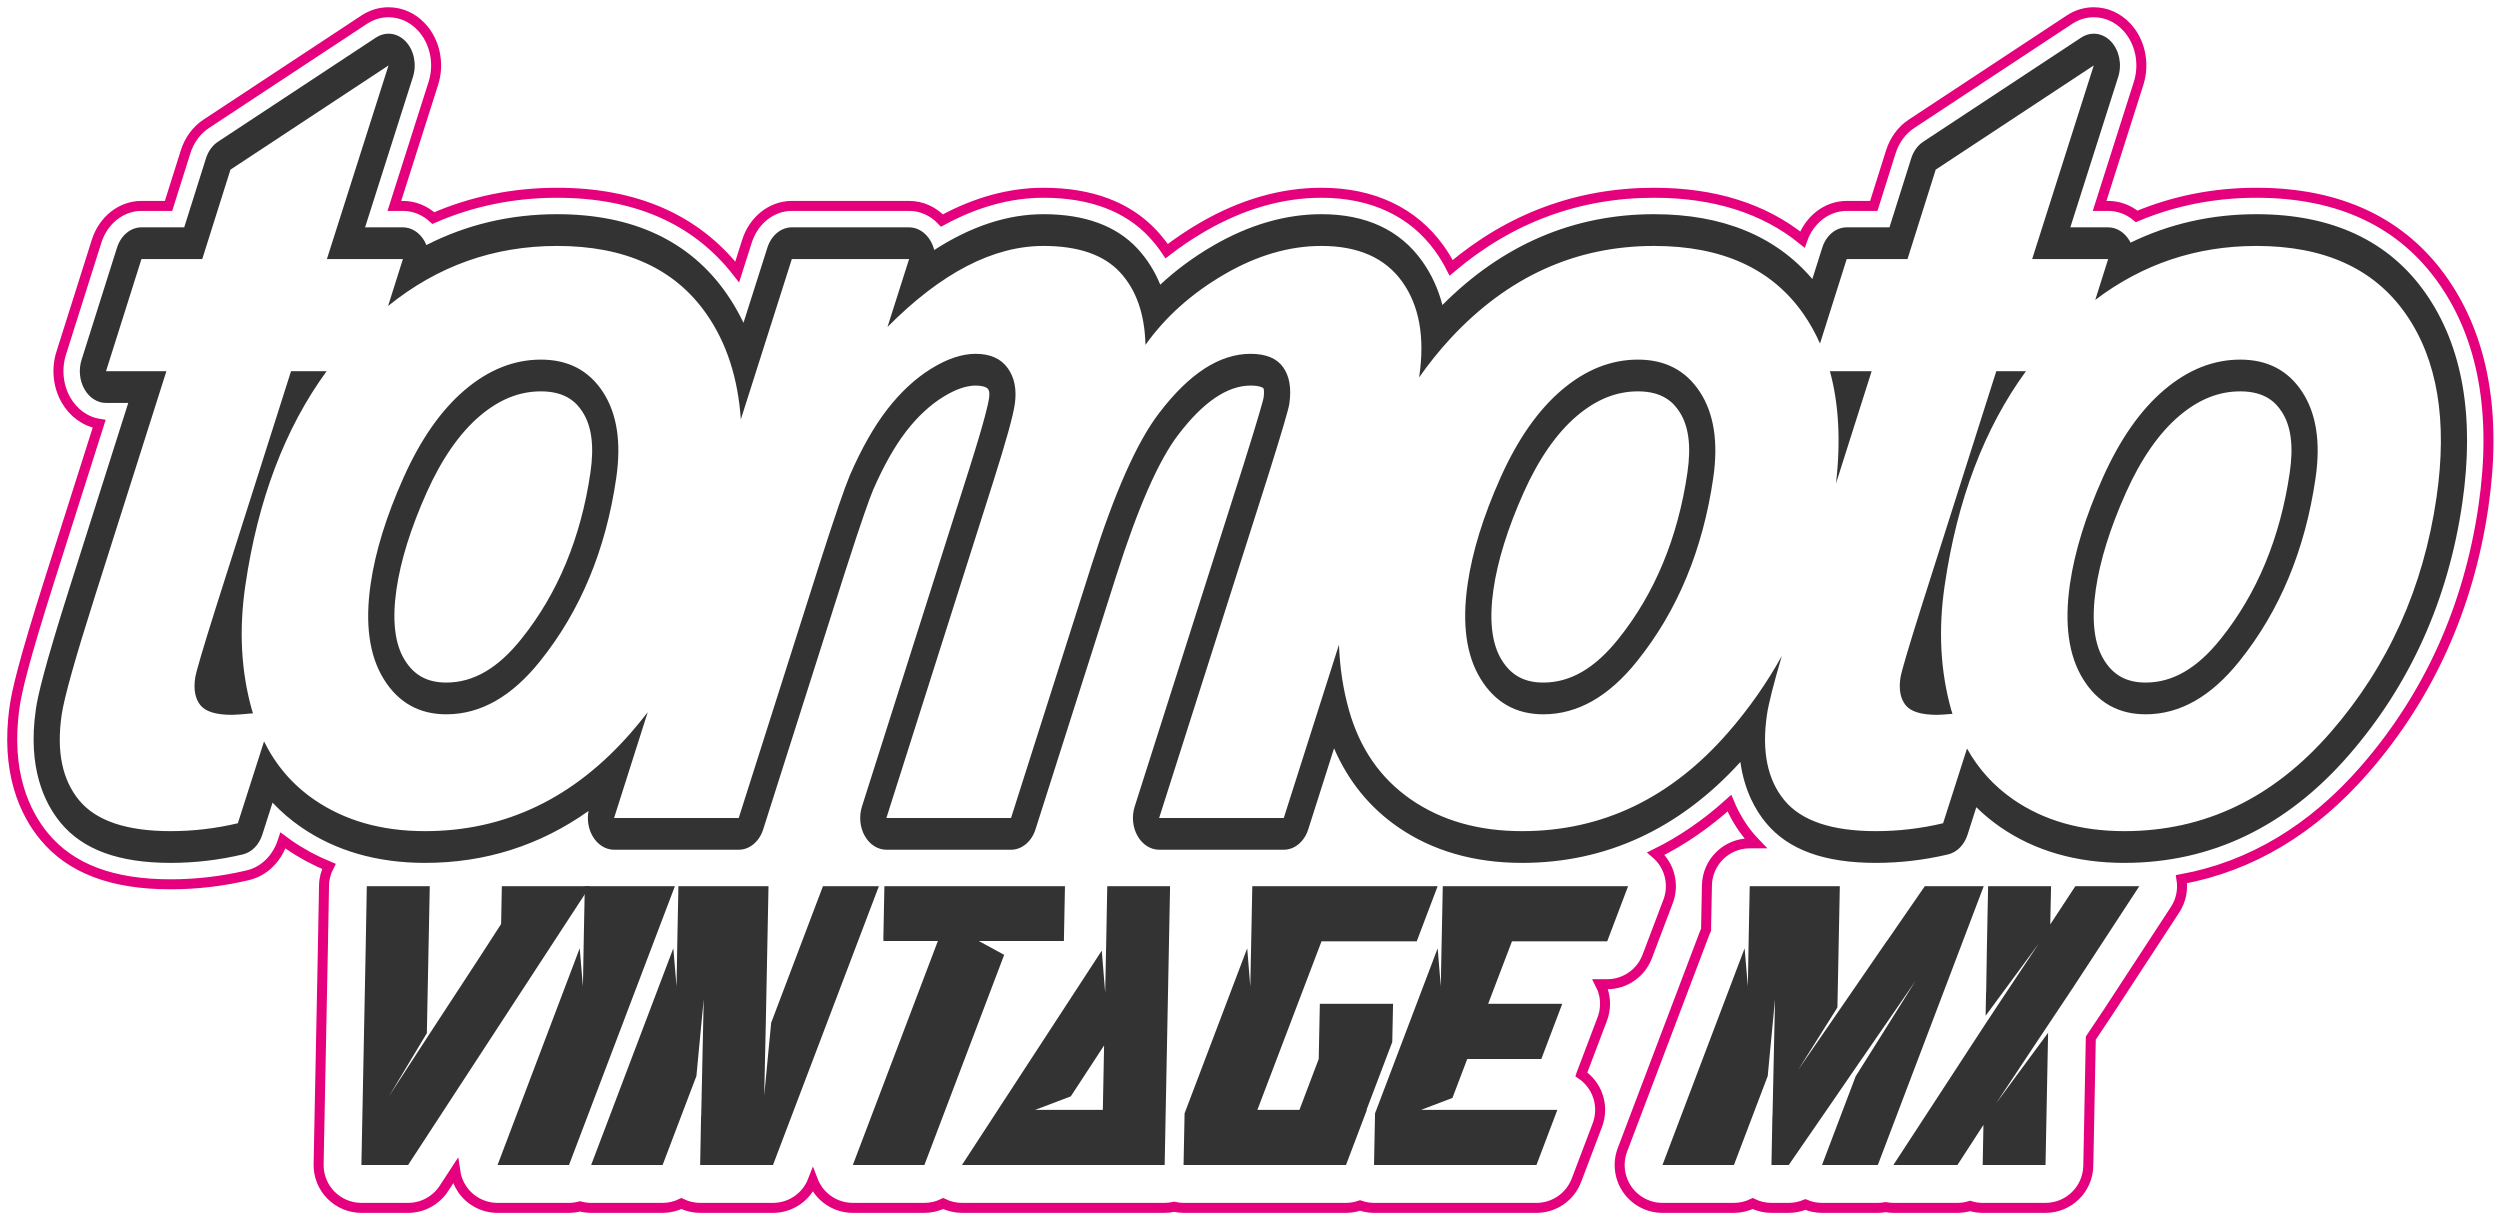 <?xml version="1.0" encoding="UTF-8"?>
<svg xmlns="http://www.w3.org/2000/svg" width="250" height="122" viewBox="0 0 250 122" fill="none">
  <path fill-rule="evenodd" clip-rule="evenodd" d="M44.636 68.256C42.745 68.256 41.421 67.54 40.471 66.002C39.475 64.393 39.199 62.014 39.647 58.931C40.066 56.055 41.077 52.81 42.651 49.287C44.164 45.902 45.961 43.312 47.993 41.588C49.938 39.938 51.935 39.136 54.097 39.136C56.619 39.136 57.668 40.295 58.238 41.168C59.168 42.593 59.432 44.583 59.044 47.25C58.095 53.77 55.769 59.372 52.131 63.901C49.787 66.833 47.337 68.256 44.636 68.256ZM154.335 68.256C152.444 68.256 151.121 67.54 150.171 66.002C149.175 64.393 148.898 62.014 149.347 58.931C149.766 56.055 150.776 52.81 152.351 49.287C153.863 45.902 155.661 43.312 157.693 41.588C159.638 39.938 161.635 39.136 163.796 39.136C166.319 39.136 167.368 40.295 167.938 41.168C168.868 42.593 169.132 44.583 168.744 47.25C167.795 53.77 165.469 59.372 161.831 63.901C159.487 66.833 157.037 68.256 154.335 68.256ZM214.568 68.256C212.677 68.256 211.353 67.54 210.403 66.002C209.408 64.393 209.131 62.014 209.58 58.931C209.998 56.055 211.009 52.81 212.583 49.287C214.096 45.902 215.893 43.312 217.925 41.588C219.871 39.938 221.867 39.136 224.029 39.136C226.551 39.136 227.601 40.295 228.17 41.168C229.101 42.593 229.364 44.583 228.976 47.25C228.027 53.77 225.702 59.372 222.063 63.901C219.719 66.833 217.269 68.256 214.568 68.256ZM209.376 3.368C208.948 3.368 208.518 3.495 208.125 3.754L192.32 14.174C191.771 14.536 191.347 15.123 191.124 15.829L188.946 22.734H184.67C183.584 22.734 182.611 23.546 182.223 24.774L181.234 27.903C177.567 23.598 172.253 21.419 165.407 21.419C157.352 21.419 150.237 24.473 144.241 30.5C143.818 28.872 143.137 27.4 142.2 26.092C139.978 22.991 136.594 21.419 132.142 21.419C128.547 21.419 124.9 22.48 121.301 24.573C119.35 25.707 117.587 27.01 116.026 28.468C115.467 27.1 114.704 25.893 113.741 24.854C111.626 22.574 108.465 21.419 104.347 21.419C100.759 21.419 97.103 22.621 93.42 25.004C93.343 24.691 93.226 24.39 93.069 24.113C92.581 23.25 91.772 22.734 90.909 22.734H79.183C78.099 22.734 77.127 23.542 76.738 24.768L74.35 32.277C73.859 31.25 73.295 30.278 72.658 29.363C68.991 24.091 63.288 21.419 55.707 21.419C51.03 21.419 46.656 22.454 42.64 24.505C42.584 24.369 42.52 24.237 42.449 24.11C41.96 23.249 41.152 22.734 40.29 22.734H36.508L41.297 7.685C41.691 6.443 41.405 5.034 40.58 4.156C40.091 3.636 39.474 3.368 38.851 3.368C38.423 3.368 37.993 3.495 37.599 3.754L21.795 14.174C21.246 14.536 20.822 15.123 20.599 15.829L18.421 22.734H14.145C13.059 22.734 12.086 23.546 11.698 24.774L8.156 35.983C7.847 36.959 7.955 38.057 8.444 38.918C8.933 39.779 9.74 40.294 10.602 40.294H12.824L7.059 58.45C4.322 67.055 3.766 69.695 3.586 70.932C2.732 76.803 4.465 80.346 6.069 82.284C8.3 84.979 11.898 86.289 17.069 86.289C19.485 86.289 21.913 86.003 24.288 85.44C25.171 85.231 25.903 84.488 26.228 83.472L27.255 80.263C28.114 81.177 29.068 81.996 30.112 82.716C33.55 85.087 37.718 86.289 42.501 86.289C48.517 86.289 53.99 84.548 58.852 81.1C58.693 81.955 58.832 82.861 59.248 83.595C59.737 84.457 60.545 84.973 61.408 84.973H73.873C74.956 84.973 75.928 84.165 76.318 82.94L84.485 57.258C86.204 51.904 86.969 49.809 87.309 48.998C88.365 46.573 89.491 44.584 90.656 43.084C91.779 41.639 93.015 40.495 94.328 39.684C95.54 38.936 96.629 38.557 97.565 38.557C98.174 38.557 98.647 38.688 98.801 38.9C98.865 38.988 99 39.174 98.897 39.883C98.834 40.315 98.516 41.86 96.929 46.875L86.194 80.657C85.884 81.634 85.991 82.733 86.479 83.595C86.968 84.458 87.776 84.973 88.639 84.973H101.104C102.187 84.973 103.158 84.165 103.548 82.941L111.626 57.575C113.791 50.76 115.873 46.022 117.815 43.49C117.818 43.486 117.821 43.482 117.824 43.478C120.303 40.212 122.737 38.557 125.057 38.557C125.973 38.557 126.292 38.774 126.338 38.81C126.4 38.917 126.431 39.257 126.359 39.78C126.3 40.055 125.986 41.286 124.342 46.513L113.469 80.655C113.158 81.632 113.264 82.731 113.753 83.594C114.242 84.457 115.05 84.973 115.914 84.973H128.378C129.461 84.973 130.433 84.165 130.823 82.941L133.405 74.832C134.822 78.111 136.969 80.756 139.812 82.716C143.25 85.087 147.418 86.289 152.201 86.289C160.599 86.289 167.942 82.895 174.038 76.2C174.435 79.054 175.542 81.013 176.594 82.284C178.825 84.979 182.423 86.289 187.594 86.289C190.01 86.289 192.439 86.003 194.813 85.44C195.696 85.231 196.428 84.488 196.754 83.472L197.633 80.722C198.373 81.453 199.178 82.118 200.044 82.716C203.482 85.087 207.651 86.289 212.433 86.289C221.11 86.289 228.66 82.667 234.873 75.523C240.999 68.48 244.821 59.994 246.231 50.3C247.485 41.683 246.26 34.639 242.59 29.363C238.923 24.091 233.22 21.419 225.64 21.419C221.153 21.419 216.94 22.374 213.056 24.265C213.03 24.212 213.003 24.161 212.974 24.11C212.485 23.249 211.677 22.734 210.815 22.734H207.033L211.822 7.685C212.217 6.443 211.931 5.034 211.105 4.156C210.616 3.636 209.999 3.368 209.376 3.368ZM23.191 71.484C23.544 71.484 24.251 71.432 25.3 71.331C25.268 71.222 25.228 71.12 25.197 71.01C24.108 67.151 23.885 63.011 24.528 58.59C25.781 49.981 28.496 42.827 32.663 37.119H29.104L21.657 60.537C20.315 64.783 19.601 67.204 19.514 67.8C19.346 68.957 19.518 69.861 20.032 70.51C20.546 71.16 21.599 71.484 23.191 71.484ZM183.601 48.34L187.165 37.119H182.989C183.88 40.355 184.085 44.095 183.601 48.34ZM193.716 71.484C194 71.484 194.515 71.45 195.25 71.384C195.211 71.258 195.165 71.138 195.129 71.01C194.04 67.151 193.817 63.011 194.461 58.59C195.713 49.981 198.428 42.827 202.595 37.119H199.629L192.182 60.537C190.841 64.783 190.126 67.204 190.04 67.8C189.871 68.957 190.044 69.861 190.557 70.51C191.071 71.16 192.124 71.484 193.716 71.484ZM44.636 71.431C48.051 71.431 51.176 69.66 54.008 66.116C58.039 61.099 60.578 54.994 61.624 47.802C62.145 44.223 61.701 41.355 60.292 39.197C58.883 37.04 56.818 35.961 54.097 35.961C51.404 35.961 48.868 36.97 46.49 38.987C44.112 41.005 42.064 43.934 40.347 47.775C38.63 51.617 37.536 55.152 37.067 58.379C36.485 62.379 36.92 65.555 38.373 67.905C39.826 70.256 41.914 71.431 44.636 71.431ZM154.335 71.431C157.751 71.431 160.875 69.66 163.708 66.116C167.739 61.099 170.277 54.994 171.324 47.802C171.845 44.223 171.401 41.355 169.992 39.197C168.583 37.04 166.518 35.961 163.796 35.961C161.104 35.961 158.568 36.97 156.19 38.987C153.812 41.005 151.764 43.934 150.047 47.775C148.33 51.617 147.236 55.152 146.767 58.379C146.185 62.379 146.62 65.555 148.073 67.905C149.526 70.256 151.614 71.431 154.335 71.431ZM214.568 71.431C217.984 71.431 221.108 69.66 223.94 66.116C227.971 61.099 230.51 54.994 231.557 47.802C232.077 44.223 231.633 41.355 230.225 39.197C228.815 37.04 226.75 35.961 224.029 35.961C221.336 35.961 218.801 36.97 216.423 38.987C214.044 41.005 211.996 43.934 210.279 47.775C208.562 51.617 207.469 55.152 206.999 58.379C206.417 62.379 206.852 65.555 208.306 67.905C209.759 70.256 211.846 71.431 214.568 71.431ZM209.377 6.543L203.215 25.909H210.815L209.526 29.988C214.277 26.396 219.647 24.594 225.64 24.594C232.443 24.594 237.426 26.866 240.587 31.409C243.747 35.953 244.769 42.065 243.651 49.749C242.334 58.8 238.807 66.625 233.07 73.22C227.332 79.817 220.453 83.114 212.433 83.114C208.09 83.114 204.393 82.061 201.34 79.956C199.393 78.613 197.849 76.909 196.701 74.852L194.31 82.324C192.091 82.851 189.852 83.114 187.594 83.114C183.192 83.114 180.143 82.088 178.444 80.035C176.745 77.983 176.161 75.133 176.692 71.484C176.848 70.405 177.345 68.442 178.181 65.596C176.686 68.296 174.908 70.84 172.837 73.22C167.1 79.817 160.22 83.114 152.201 83.114C147.858 83.114 144.16 82.061 141.108 79.956C138.055 77.851 135.985 74.87 134.896 71.01C134.305 68.913 133.978 66.729 133.898 64.466L128.378 81.798H115.914L126.79 47.644C128.136 43.364 128.851 40.943 128.933 40.381C129.157 38.838 128.951 37.619 128.315 36.724C127.677 35.829 126.591 35.382 125.057 35.382C121.958 35.382 118.905 37.364 115.896 41.329C113.716 44.17 111.477 49.205 109.181 56.432L101.104 81.798H88.639L99.375 48.012C100.608 44.118 101.309 41.592 101.477 40.434C101.691 38.96 101.455 37.75 100.768 36.803C100.08 35.856 99.013 35.382 97.565 35.382C96.204 35.382 94.728 35.874 93.138 36.855C91.547 37.838 90.084 39.189 88.748 40.908C87.412 42.627 86.157 44.837 84.982 47.538C84.451 48.801 83.47 51.662 82.04 56.117L73.873 81.798H61.408L64.773 71.217C64.248 71.896 63.706 72.566 63.137 73.22C57.4 79.817 50.521 83.114 42.501 83.114C38.158 83.114 34.46 82.061 31.408 79.956C29.241 78.462 27.58 76.518 26.403 74.141L23.785 82.324C21.565 82.851 19.327 83.114 17.069 83.114C12.667 83.114 9.618 82.088 7.919 80.035C6.22 77.983 5.635 75.133 6.166 71.484C6.416 69.765 7.529 65.8 9.504 59.59L16.639 37.119H10.602L14.145 25.909H20.225L23.047 16.963L38.852 6.543L32.689 25.909H40.29L38.808 30.6C43.749 26.598 49.382 24.594 55.707 24.594C62.511 24.594 67.494 26.866 70.655 31.409C72.658 34.289 73.799 37.802 74.083 41.943L79.183 25.909H90.909L88.748 32.698C94.109 27.296 99.309 24.594 104.347 24.594C107.821 24.594 110.371 25.471 111.999 27.225C113.625 28.98 114.474 31.401 114.546 34.487C116.547 31.681 119.177 29.33 122.435 27.435C125.692 25.541 128.928 24.594 132.142 24.594C135.819 24.594 138.512 25.787 140.221 28.172C141.929 30.558 142.498 33.716 141.926 37.645C141.921 37.678 141.913 37.718 141.908 37.751C142.877 36.363 143.927 35.053 145.063 33.829C150.779 27.672 157.561 24.594 165.407 24.594C172.211 24.594 177.194 26.866 180.354 31.409C180.992 32.325 181.538 33.309 182.001 34.353L184.67 25.909H190.75L193.572 16.963L209.377 6.543Z" fill="#333333"></path>
  <path fill-rule="evenodd" clip-rule="evenodd" d="M50.184 88.621H59.006L53.795 96.603L40.807 116.502H36.14L36.562 95.177L36.681 88.621H42.976L42.686 103.313L38.891 109.637L42.674 103.815L47.968 95.716L50.112 92.4L50.184 88.621Z" fill="#333333"></path>
  <path fill-rule="evenodd" clip-rule="evenodd" d="M58.48 88.621H67.49L56.9 116.502H49.755L57.971 94.829L58.293 98.647L58.379 93.788L58.48 88.621Z" fill="#333333"></path>
  <path fill-rule="evenodd" clip-rule="evenodd" d="M67.841 88.621H76.851L76.579 102.427L76.421 109.561L76.961 103.891L77.119 102.272L82.294 88.621H87.888L77.298 116.502H70.015L70.107 111.604H70.12L70.371 99.92L69.832 105.588L69.644 107.593L66.26 116.502H59.115L67.332 94.829L67.653 98.647L67.739 93.788L67.841 88.621Z" fill="#333333"></path>
  <path fill-rule="evenodd" clip-rule="evenodd" d="M88.439 88.621H106.496L106.39 94.097H97.869L100.417 95.485L92.439 116.502H85.282L93.789 94.097H88.346L88.337 93.788L88.439 88.621Z" fill="#333333"></path>
  <path fill-rule="evenodd" clip-rule="evenodd" d="M103.514 110.987H110.284L110.409 104.547L107.079 109.637L103.514 110.987ZM116.466 116.502H96.194L110.177 95.061L110.518 99.264L110.617 94.405L110.726 88.621H117.008L116.466 116.502Z" fill="#333333"></path>
  <path fill-rule="evenodd" clip-rule="evenodd" d="M125.23 88.621H143.763L141.673 94.135H132.15L125.739 110.987H129.944L131.872 105.897L131.984 100.383H139.305L139.226 104.2L136.651 110.987H136.689L134.599 116.502H118.356L118.458 111.334L124.721 94.829L125.029 98.647L125.128 93.788L125.23 88.621Z" fill="#333333"></path>
  <path fill-rule="evenodd" clip-rule="evenodd" d="M144.276 88.621H162.809L160.719 94.135H151.196L148.815 100.383H156.224L154.134 105.897H146.726L145.244 109.792L142.107 110.987H155.735L153.645 116.502H137.402L137.504 111.334L143.767 94.829L144.076 98.647L144.174 93.788L144.276 88.621Z" fill="#333333"></path>
  <path fill-rule="evenodd" clip-rule="evenodd" d="M174.972 88.621H183.982L183.743 100.73L183.654 100.884L179.824 106.977L183.73 101.308L188.662 94.135H188.675L192.479 88.621H198.373L187.783 116.502H182.201L185.566 107.632L187.749 104.161L191.566 98.069L186.284 105.743L186.252 105.781L182.728 110.91L178.873 116.502H177.146L177.238 111.604H177.251L177.503 99.92L176.963 105.588L176.775 107.593L173.392 116.502H166.246L174.463 94.829L174.784 98.647L174.87 93.788L174.972 88.621Z" fill="#333333"></path>
  <path fill-rule="evenodd" clip-rule="evenodd" d="M213.928 88.621L207.3 98.763L203.367 104.663L199.61 110.332L204.81 103.275L204.552 116.502H198.269L198.344 112.491L195.742 116.502H189.335L198.546 102.388L200.127 99.997L203.896 94.329L198.562 101.578L198.603 99.264H198.616L198.695 94.444L198.811 88.621H205.106L205.027 92.439L207.533 88.621H213.928Z" fill="#333333"></path>
  <path fill-rule="evenodd" clip-rule="evenodd" d="M244.346 28.137C240.255 22.257 233.961 19.276 225.64 19.276C221.426 19.276 217.406 20.07 213.664 21.639C212.856 20.966 211.864 20.591 210.815 20.591H209.961L213.86 8.335C214.492 6.35 214.022 4.133 212.663 2.687C211.776 1.744 210.609 1.225 209.376 1.225C208.521 1.225 207.681 1.481 206.948 1.964L191.143 12.384C190.186 13.015 189.455 14.009 189.084 15.184L187.379 20.591H184.67C182.71 20.591 180.952 21.934 180.241 23.953C176.398 20.846 171.425 19.276 165.407 19.276C157.816 19.276 151.004 21.798 145.114 26.781C144.77 26.103 144.378 25.456 143.938 24.842C141.329 21.201 137.25 19.276 132.142 19.276C128.165 19.276 124.156 20.434 120.226 22.72C118.971 23.45 117.779 24.252 116.664 25.116C116.257 24.505 115.804 23.93 115.308 23.395C112.772 20.662 109.084 19.276 104.347 19.276C100.993 19.276 97.587 20.208 94.195 22.052C93.323 21.122 92.157 20.591 90.909 20.591H79.183C77.171 20.591 75.37 22.008 74.699 24.117L73.72 27.195C69.625 21.939 63.572 19.276 55.707 19.276C51.341 19.276 47.186 20.127 43.331 21.808C42.491 21.03 41.424 20.591 40.29 20.591H39.435L43.335 8.335C43.967 6.35 43.497 4.132 42.137 2.687C41.25 1.744 40.083 1.225 38.85 1.225C37.996 1.225 37.156 1.481 36.423 1.964L20.618 12.384C19.66 13.015 18.929 14.009 18.559 15.184L16.853 20.591H14.145C12.129 20.591 10.326 22.012 9.658 24.127L6.115 35.337C5.63 36.871 5.805 38.606 6.584 39.977C7.334 41.299 8.548 42.164 9.915 42.382L5.02 57.799C2.266 66.458 1.676 69.201 1.469 70.623C0.501 77.274 2.54 81.379 4.422 83.651C7.085 86.868 11.222 88.431 17.069 88.431C19.651 88.431 22.245 88.127 24.781 87.525C26.405 87.14 27.708 85.869 28.266 84.125L28.292 84.045C28.491 84.194 28.694 84.339 28.899 84.48C30.146 85.341 31.479 86.059 32.89 86.64C32.592 87.211 32.415 87.856 32.403 88.542L32.283 95.098L31.861 116.417C31.838 117.568 32.279 118.68 33.084 119.502C33.889 120.324 34.99 120.787 36.14 120.787H40.807C42.252 120.787 43.599 120.058 44.39 118.846L45.521 117.113C45.614 117.758 45.852 118.383 46.233 118.936C47.031 120.095 48.348 120.787 49.755 120.787H56.9C57.28 120.787 57.65 120.734 58.005 120.639C58.364 120.736 58.736 120.787 59.115 120.787H66.26C66.926 120.787 67.565 120.633 68.138 120.353C68.717 120.636 69.358 120.787 70.015 120.787H77.298C79.068 120.787 80.653 119.696 81.29 118.044C81.409 118.355 81.566 118.654 81.758 118.935C82.557 120.095 83.875 120.787 85.282 120.787H92.44C93.106 120.787 93.746 120.633 94.319 120.352C94.893 120.633 95.532 120.787 96.194 120.787H116.466C116.792 120.787 117.108 120.747 117.413 120.678C117.72 120.748 118.036 120.787 118.356 120.787H134.599C135.087 120.787 135.56 120.702 136.004 120.547C136.45 120.702 136.921 120.787 137.402 120.787H153.645C155.423 120.787 157.016 119.687 157.646 118.022L159.695 112.616C159.901 112.114 160.015 111.564 160.015 110.987C160.015 109.508 159.267 108.204 158.129 107.434C158.131 107.428 158.133 107.423 158.135 107.417L160.184 102.011C160.39 101.509 160.504 100.959 160.504 100.383C160.504 99.676 160.333 99.009 160.03 98.421H160.719C162.497 98.421 164.089 97.32 164.72 95.656L166.81 90.141C167.309 88.824 167.13 87.346 166.331 86.186C166.119 85.878 165.869 85.604 165.591 85.365C168.185 84.082 170.638 82.399 172.942 80.317C173.451 81.539 174.121 82.653 174.947 83.651C175.144 83.889 175.351 84.115 175.565 84.335H174.972C172.641 84.335 170.739 86.202 170.693 88.536L170.606 92.972C170.554 93.081 170.506 93.193 170.462 93.308L162.246 114.98C161.746 116.297 161.925 117.776 162.724 118.936C163.523 120.095 164.84 120.787 166.247 120.787H173.392C174.057 120.787 174.696 120.633 175.269 120.353C175.848 120.636 176.489 120.787 177.146 120.787H178.873C179.453 120.787 180.018 120.67 180.537 120.45C181.057 120.67 181.621 120.787 182.202 120.787H187.783C188.046 120.787 188.304 120.76 188.557 120.714C188.811 120.761 189.071 120.787 189.335 120.787H195.742C196.176 120.787 196.602 120.721 197.006 120.596C197.411 120.722 197.837 120.787 198.27 120.787H204.551C206.882 120.787 208.785 118.919 208.83 116.586L209.08 103.811L210.86 101.142C210.867 101.131 210.874 101.12 210.882 101.109L217.509 90.967C218.107 90.053 218.322 88.962 218.149 87.917C225.095 86.636 231.245 82.957 236.486 76.931C242.887 69.573 246.878 60.717 248.349 50.609C249.683 41.436 248.337 33.875 244.346 28.137Z" stroke="#E5007D"></path>
</svg>
